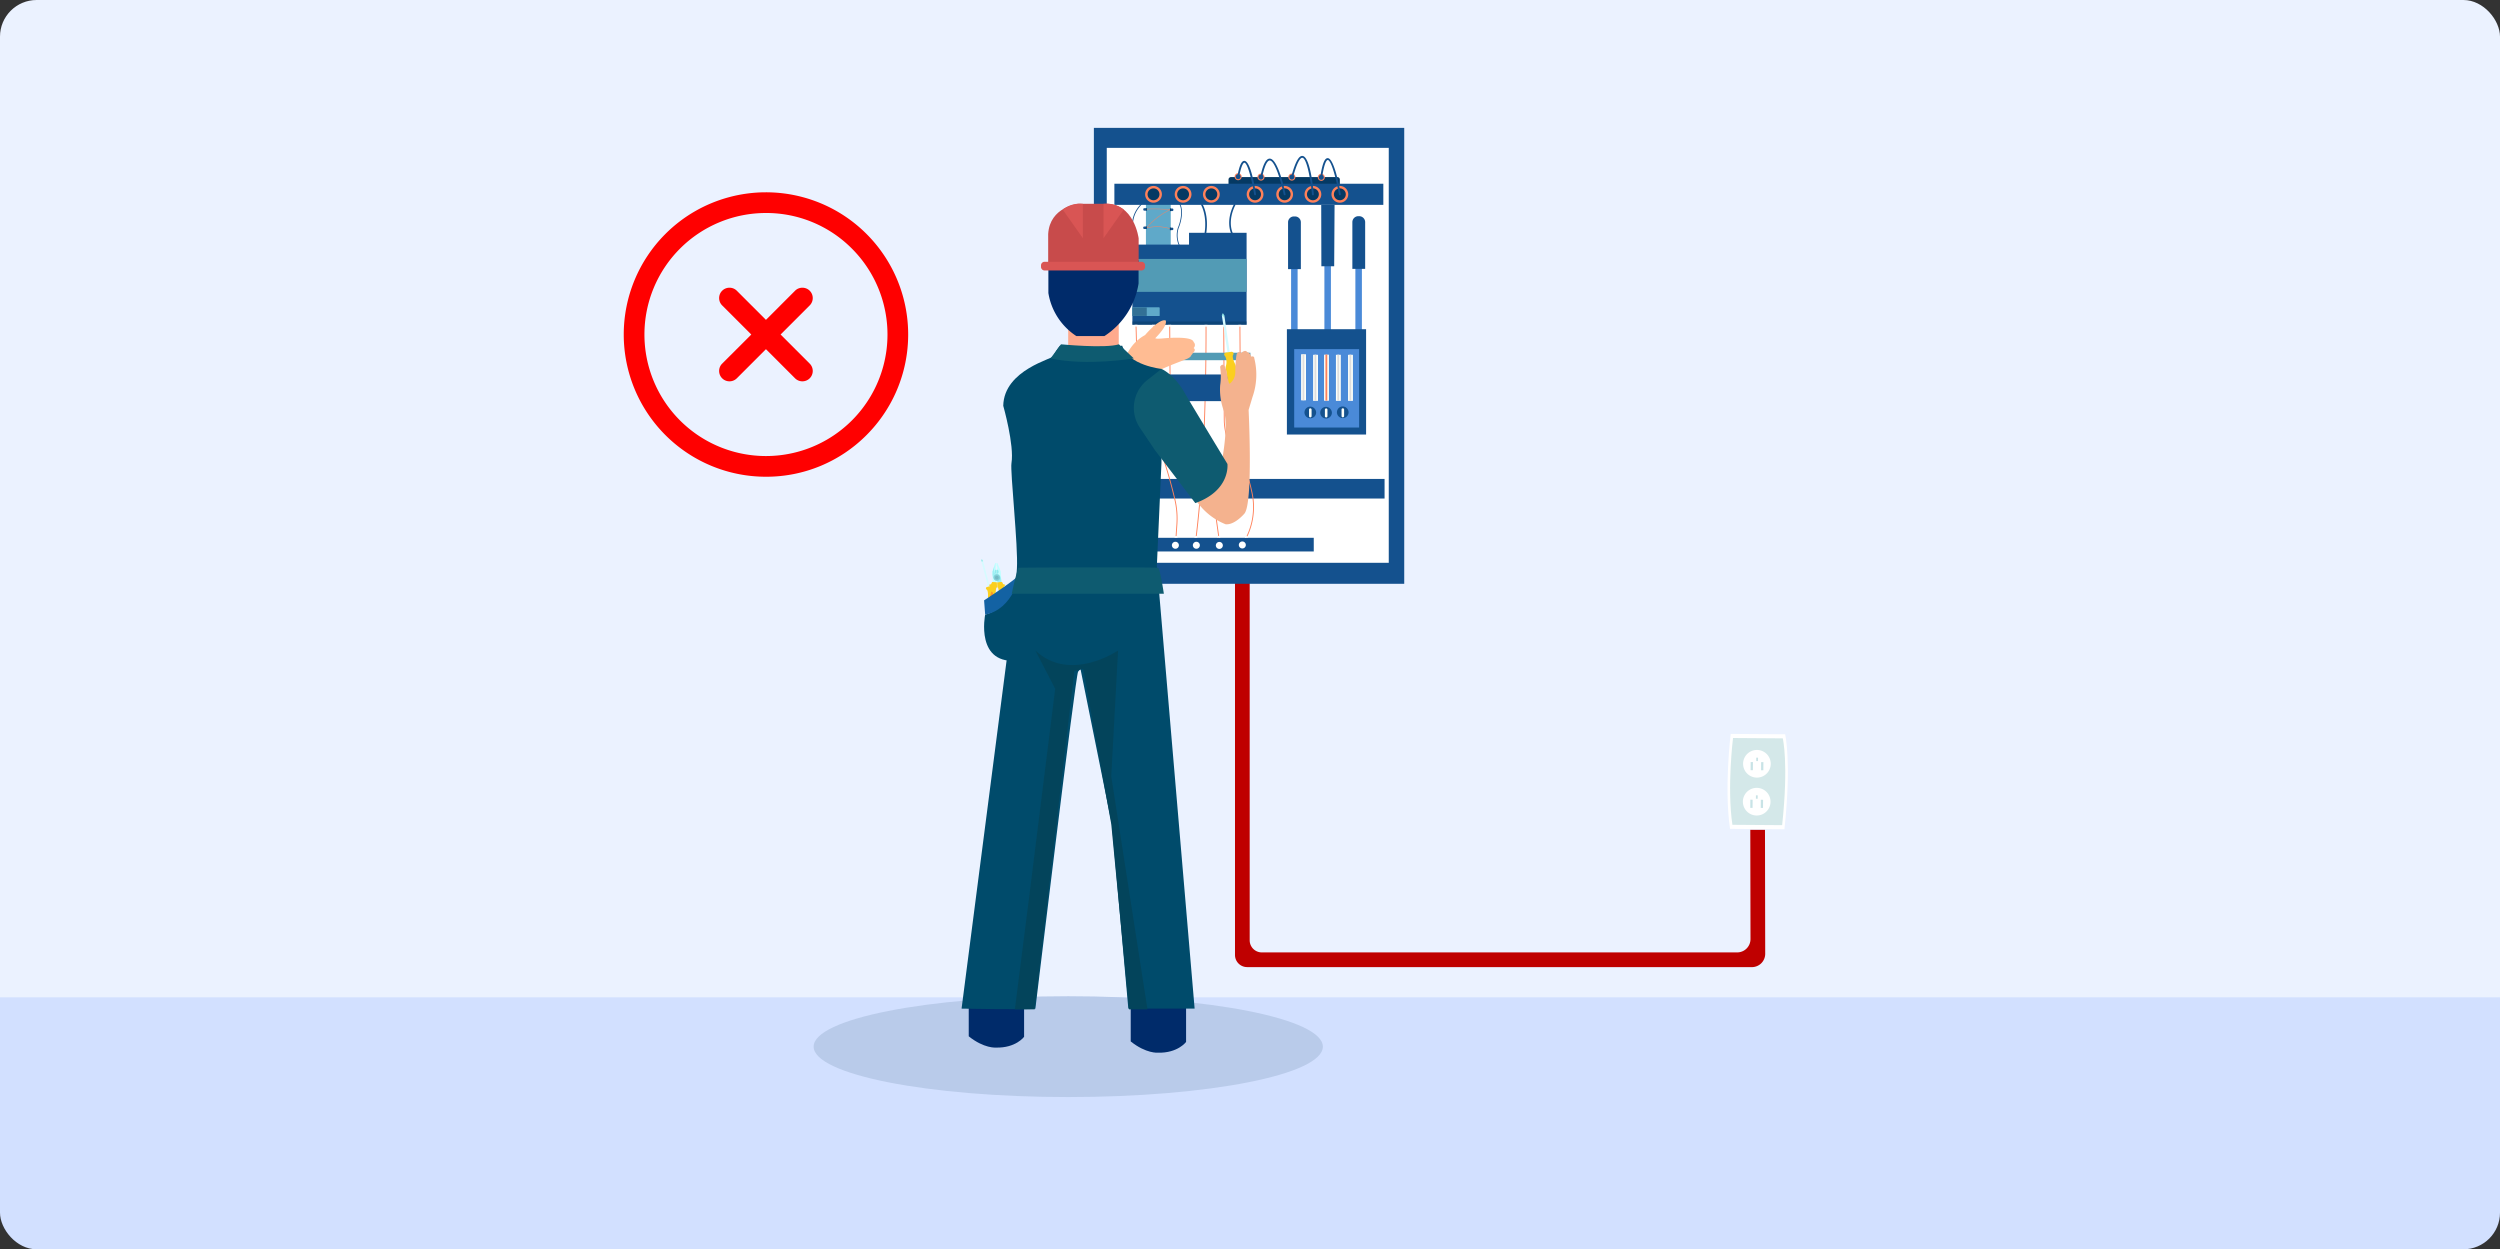 <svg xmlns="http://www.w3.org/2000/svg" xmlns:xlink="http://www.w3.org/1999/xlink" width="477.569" height="238.65" viewBox="0 0 477.569 238.65"><rect x="0" y="0" width="477.569" height="238.65" fill="#333333" stroke="none"/><defs><clipPath id="a"><rect width="477.569" height="238.65" rx="7" fill="none"/></clipPath><clipPath id="b"><rect width="477.569" height="238.65" fill="none"/></clipPath><clipPath id="c"><rect width="2.744" height="1.602" fill="none"/></clipPath><clipPath id="d"><rect width="21.818" height="0.623" fill="none"/></clipPath><clipPath id="e"><rect width="1.236" height="1.261" fill="none"/></clipPath></defs><g transform="translate(-1136.215 -1648.668)"><g transform="translate(1136.215 1648.668)"><g clip-path="url(#a)"><path d="M0,0H477.569a0,0,0,0,1,0,0V42.425a7,7,0,0,1-7,7H7a7,7,0,0,1-7-7V0A0,0,0,0,1,0,0Z" transform="translate(0 189.226)" fill="#d2e0ff"/><rect width="477.569" height="190.525" transform="translate(0 -0.001)" fill="#ebf2ff"/><g clip-path="url(#b)"><path d="M301.233,259.357c0,5.319-21.776,9.631-48.638,9.631s-48.638-4.312-48.638-9.631,21.776-9.631,48.638-9.631,48.638,4.312,48.638,9.631" transform="translate(-48.53 -59.42)" fill="#b9cbea"/><path d="M443.917,202.185l-10.391-.075c-1.156-7.845.13-18.141.13-18.141l10.391.075s1.263,5.118-.13,18.141" transform="translate(-103.04 -43.774)" fill="#fff"/><path d="M443.633,201.647l-9.5-.068c-1.057-7.172.119-16.582.119-16.582l9.5.068s1.154,4.678-.119,16.582" transform="translate(-103.194 -44.019)" fill="#d4e8e9"/><path d="M442.229,190.654a2.641,2.641,0,1,1-2.622-2.66,2.641,2.641,0,0,1,2.622,2.66" transform="translate(-103.968 -44.732)" fill="#fff"/><path d="M442.176,200.156a2.641,2.641,0,1,1-2.622-2.66,2.641,2.641,0,0,1,2.622,2.66" transform="translate(-103.956 -46.993)" fill="#fff"/><rect width="1.558" height="0.433" transform="matrix(0.007, -1, 1, 0.007, 336.414, 147.141)" fill="#c8e3e6"/><rect width="1.558" height="0.433" transform="matrix(0.007, -1, 1, 0.007, 334.417, 147.127)" fill="#c8e3e6"/><rect width="0.649" height="0.341" transform="translate(335.488 145.387) rotate(-89.616)" fill="#c8e3e6"/><rect width="1.558" height="0.433" transform="matrix(0.007, -1, 1, 0.007, 336.352, 154.335)" fill="#c8e3e6"/><rect width="1.558" height="0.433" transform="matrix(0.007, -1, 1, 0.007, 334.355, 154.321)" fill="#c8e3e6"/><rect width="0.649" height="0.341" transform="translate(335.426 152.581) rotate(-89.616)" fill="#c8e3e6"/><path d="M408.319,217.455H311.9a2.32,2.32,0,0,1-2.32-2.319V137.48h2.806v74.85a2.319,2.319,0,0,0,2.319,2.319h90.805a2.545,2.545,0,0,0,2.545-2.55l-.038-20.861,2.806,0,.043,23.672a2.545,2.545,0,0,1-2.545,2.55" transform="translate(-73.662 -32.712)" fill="#bf0000"/><rect width="59.286" height="87.092" transform="translate(208.961 24.425)" fill="#14518e"/><rect width="53.869" height="79.261" transform="translate(211.423 28.251)" fill="#fff"/><rect width="4.743" height="9.101" transform="translate(218.902 38.254)" fill="#5fa9c9"/><path d="M285.136,59.353a.08.08,0,0,1-.064-.034c-.037-.054-3.658-5.445,1.3-9.208a.078.078,0,0,1,.1.124c-4.84,3.672-1.3,8.942-1.267,8.995a.078.078,0,0,1-.02.109.084.084,0,0,1-.045.014" transform="translate(-67.519 -11.92)" fill="#14518e"/><path d="M296.044,60.02a.078.078,0,0,1-.059-.027,4.844,4.844,0,0,1-.943-4.543,8.3,8.3,0,0,0,.636-2.716c.039-1.414-.384-2.25-1.257-2.485a.078.078,0,0,1,.041-.151c.938.253,1.413,1.166,1.372,2.641a8.439,8.439,0,0,1-.646,2.768,4.684,4.684,0,0,0,.914,4.384.077.077,0,0,1-.007.11.076.076,0,0,1-.052.02" transform="translate(-70.042 -11.92)" fill="#14518e"/><path d="M301.25,59.415a.167.167,0,0,1-.053-.009.156.156,0,0,1-.094-.2c1.731-4.8.03-7.788.012-7.818a.156.156,0,1,1,.27-.159c.074.125,1.8,3.131.012,8.082a.156.156,0,0,1-.147.1" transform="translate(-71.643 -12.171)" fill="#14518e"/><path d="M309.159,57.858a.156.156,0,0,1-.13-.069c-2.026-2.983-.026-6.522-.005-6.558a.156.156,0,0,1,.271.156c-.02.034-1.921,3.407-.006,6.227a.157.157,0,0,1-.042.217.154.154,0,0,1-.088.027" transform="translate(-73.316 -12.172)" fill="#14518e"/><rect width="1.246" height="12.827" transform="translate(246.634 50.802)" fill="#4a8ad8"/><path d="M325.33,64.32h-2.447V55.376A1.121,1.121,0,0,1,324,54.255h.207a1.121,1.121,0,0,1,1.12,1.121Z" transform="translate(-76.828 -12.91)" fill="#14518e"/><rect width="1.246" height="12.827" transform="translate(252.996 50.256)" fill="#4a8ad8"/><path d="M333.67,63.085h-2.447l-.03-11.727h2.551Z" transform="translate(-78.805 -12.22)" fill="#14518e"/><rect width="1.246" height="12.827" transform="translate(258.914 50.755)" fill="#4a8ad8"/><path d="M341.445,64.258H339V55.339a1.146,1.146,0,0,1,1.145-1.146h.156a1.146,1.146,0,0,1,1.145,1.146Z" transform="translate(-80.662 -12.895)" fill="#14518e"/><rect width="15.128" height="20.131" transform="translate(245.833 62.88)" fill="#14518e"/><rect width="12.399" height="14.981" transform="translate(247.227 66.688)" fill="#4a8ad8"/><rect width="0.934" height="8.801" transform="translate(248.547 67.678)" fill="#fdfffa"/><rect width="0.356" height="8.801" transform="translate(248.814 67.655)" fill="#dedede"/><rect width="0.934" height="8.801" transform="translate(250.839 67.772)" fill="#fdfffa"/><rect width="0.356" height="8.801" transform="translate(251.105 67.748)" fill="#dedede"/><rect width="0.934" height="8.801" transform="translate(252.93 67.748)" fill="#fdfffa"/><rect width="0.356" height="8.801" transform="translate(253.197 67.726)" fill="#ff815a"/><rect width="0.934" height="8.801" transform="translate(255.199 67.772)" fill="#fdfffa"/><rect width="0.356" height="8.801" transform="translate(255.466 67.748)" fill="#dedede"/><rect width="0.934" height="8.801" transform="translate(257.513 67.772)" fill="#fdfffa"/><rect width="0.356" height="8.801" transform="translate(257.78 67.748)" fill="#dedede"/><path d="M329.224,103.1a1.114,1.114,0,1,1-1.113-1.171,1.143,1.143,0,0,1,1.113,1.171" transform="translate(-77.807 -24.253)" fill="#14518e"/><path d="M328.383,104.083h0a.245.245,0,0,1-.245-.245v-1.258a.245.245,0,0,1,.489,0v1.258a.245.245,0,0,1-.245.245" transform="translate(-78.078 -24.35)" fill="#fdfffa"/><path d="M333.175,103.158a1.114,1.114,0,1,1-1.113-1.171,1.143,1.143,0,0,1,1.113,1.171" transform="translate(-78.747 -24.267)" fill="#14518e"/><path d="M332.362,104.1h0a.245.245,0,0,1-.245-.245V102.6a.245.245,0,0,1,.489,0v1.258a.245.245,0,0,1-.245.245" transform="translate(-79.025 -24.355)" fill="#fdfffa"/><path d="M337.359,103.056a1.114,1.114,0,1,1-1.113-1.171,1.143,1.143,0,0,1,1.113,1.171" transform="translate(-79.743 -24.243)" fill="#14518e"/><path d="M336.536,104.071h0a.245.245,0,0,1-.245-.245v-1.258a.245.245,0,0,1,.489,0v1.258a.245.245,0,0,1-.245.245" transform="translate(-80.018 -24.347)" fill="#fdfffa"/><path d="M328.748,44.391H308.432a.476.476,0,0,0-.476.476v1.511h21.268V44.867a.476.476,0,0,0-.476-.476" transform="translate(-73.276 -10.563)" fill="#053963"/><rect width="51.377" height="4.034" transform="translate(212.877 35.103)" fill="#14518e"/><path d="M290.256,48.211a1.6,1.6,0,1,1-1.6-1.6,1.6,1.6,0,0,1,1.6,1.6" transform="translate(-68.302 -11.09)" fill="#ff815a"/><path d="M289.933,48.357a1.133,1.133,0,1,1-1.132-1.132,1.132,1.132,0,0,1,1.132,1.132" transform="translate(-68.448 -11.237)" fill="#053963"/><path d="M297.671,48.211a1.6,1.6,0,1,1-1.6-1.6,1.6,1.6,0,0,1,1.6,1.6" transform="translate(-70.066 -11.09)" fill="#ff815a"/><path d="M297.349,48.357a1.133,1.133,0,1,1-1.132-1.132,1.132,1.132,0,0,1,1.132,1.132" transform="translate(-70.213 -11.237)" fill="#053963"/><path d="M304.756,48.211a1.6,1.6,0,1,1-1.6-1.6,1.6,1.6,0,0,1,1.6,1.6" transform="translate(-71.752 -11.09)" fill="#ff815a"/><path d="M304.433,48.357a1.133,1.133,0,1,1-1.132-1.132,1.132,1.132,0,0,1,1.132,1.132" transform="translate(-71.898 -11.237)" fill="#053963"/><path d="M310.833,44.082a.675.675,0,1,1-.675-.675.675.675,0,0,1,.675.675" transform="translate(-73.639 -10.328)" fill="#ff815a"/><path d="M310.7,44.144a.477.477,0,1,1-.477-.477.477.477,0,0,1,.477.477" transform="translate(-73.701 -10.39)" fill="#14518e"/><path d="M316.562,44.18a.675.675,0,1,1-.675-.675.675.675,0,0,1,.675.675" transform="translate(-75.002 -10.352)" fill="#ff815a"/><path d="M316.426,44.242a.477.477,0,1,1-.477-.477.477.477,0,0,1,.477.477" transform="translate(-75.064 -10.414)" fill="#14518e"/><path d="M324.3,44.18a.675.675,0,1,1-.675-.675.675.675,0,0,1,.675.675" transform="translate(-76.844 -10.352)" fill="#ff815a"/><path d="M324.165,44.242a.477.477,0,1,1-.477-.477.477.477,0,0,1,.477.477" transform="translate(-76.906 -10.414)" fill="#14518e"/><path d="M331.678,44.238a.675.675,0,1,1-.675-.675.675.675,0,0,1,.675.675" transform="translate(-78.599 -10.365)" fill="#ff815a"/><path d="M331.541,44.3a.477.477,0,1,1-.477-.477.477.477,0,0,1,.477.477" transform="translate(-78.661 -10.427)" fill="#14518e"/><path d="M315.713,48.211a1.6,1.6,0,1,1-1.6-1.6,1.6,1.6,0,0,1,1.6,1.6" transform="translate(-74.359 -11.09)" fill="#ff815a"/><path d="M315.391,48.357a1.133,1.133,0,1,1-1.132-1.132,1.132,1.132,0,0,1,1.132,1.132" transform="translate(-74.506 -11.237)" fill="#053963"/><path d="M323.128,48.211a1.6,1.6,0,1,1-1.6-1.6,1.6,1.6,0,0,1,1.6,1.6" transform="translate(-76.124 -11.09)" fill="#ff815a"/><path d="M322.806,48.357a1.133,1.133,0,1,1-1.132-1.132,1.132,1.132,0,0,1,1.132,1.132" transform="translate(-76.27 -11.237)" fill="#053963"/><path d="M330.213,48.211a1.6,1.6,0,1,1-1.6-1.6,1.6,1.6,0,0,1,1.6,1.6" transform="translate(-77.809 -11.09)" fill="#ff815a"/><path d="M329.89,48.357a1.133,1.133,0,1,1-1.132-1.132,1.132,1.132,0,0,1,1.132,1.132" transform="translate(-77.956 -11.237)" fill="#053963"/><path d="M336.966,48.211a1.6,1.6,0,1,1-1.6-1.6,1.6,1.6,0,0,1,1.6,1.6" transform="translate(-79.416 -11.09)" fill="#ff815a"/><path d="M336.644,48.357a1.133,1.133,0,1,1-1.132-1.132,1.132,1.132,0,0,1,1.132,1.132" transform="translate(-79.563 -11.237)" fill="#053963"/><path d="M313.546,46.894a.178.178,0,0,1-.176-.151c-.446-2.909-1.287-6.053-1.869-6.061h0c-.088,0-.531.139-1.012,2.774a.178.178,0,0,1-.351-.064c.495-2.707.986-3.066,1.36-3.066h.009c1.154.016,1.988,4.875,2.216,6.363a.178.178,0,0,1-.149.2l-.027,0" transform="translate(-73.794 -9.595)" fill="#14518e"/><path d="M320.56,46.758a.178.178,0,0,1-.174-.143c-.517-2.515-1.7-6.5-2.678-6.5h0c-.3,0-.889.443-1.49,3.4a.178.178,0,0,1-.349-.071c.511-2.512,1.1-3.682,1.839-3.684h0c1.587,0,2.884,6.095,3.027,6.789a.178.178,0,0,1-.139.21.143.143,0,0,1-.036,0" transform="translate(-75.157 -9.459)" fill="#14518e"/><path d="M327.8,46.6a.178.178,0,0,1-.178-.162c-.255-2.864-1-6.929-1.843-7h-.019c-.249,0-.89.413-1.807,3.923a.175.175,0,0,1-.217.127.179.179,0,0,1-.127-.217c1-3.835,1.754-4.217,2.2-4.187,1.453.121,2.062,6.121,2.17,7.322a.178.178,0,0,1-.162.194H327.8" transform="translate(-76.999 -9.299)" fill="#14518e"/><path d="M334.7,46.731a.179.179,0,0,1-.176-.148c-.552-3.24-1.5-6.587-2.138-6.587h0c-.132,0-.6.235-1.055,3.2a.178.178,0,0,1-.352-.054c.476-3.093,1-3.494,1.4-3.5h0c1.254,0,2.295,5.733,2.49,6.883a.179.179,0,0,1-.146.206l-.03,0" transform="translate(-78.754 -9.432)" fill="#14518e"/><rect width="50.902" height="3.738" transform="translate(213.589 91.493)" fill="#14518e"/><path d="M282.976,122.961h-.012a.09.09,0,0,1-.076-.1c2.345-17.117,1.315-42.622,1.3-42.877a.089.089,0,0,1,.085-.093h0a.09.09,0,0,1,.089.085c.011.256,1.041,25.776-1.305,42.909a.089.089,0,0,1-.088.077" transform="translate(-67.311 -19.009)" fill="#ff815a"/><path d="M293.308,123.377H293.3a.09.09,0,0,1-.083-.1l.29-4.219a15.829,15.829,0,0,0-.389-4.7c-.69-2.934-1.5-5.789-2.417-8.485a30.107,30.107,0,0,1-1.577-9.529l-.089-16.677a.09.09,0,0,1,.088-.09h0a.09.09,0,0,1,.088.089l.09,16.677a29.956,29.956,0,0,0,1.566,9.473c.917,2.7,1.731,5.561,2.423,8.5a16.031,16.031,0,0,1,.393,4.757l-.29,4.22a.09.09,0,0,1-.089.083" transform="translate(-68.774 -18.935)" fill="#ff815a"/><path d="M288.6,123.177a.089.089,0,0,1-.088-.077l-.546-3.972a23.185,23.185,0,0,1,.994-10.5c.658-1.957,1.257-3.935,1.778-5.878a34.828,34.828,0,0,0,1.172-9.242l-.092-13.837a.089.089,0,0,1,.088-.09h0a.089.089,0,0,1,.089.088l.091,13.837a35.048,35.048,0,0,1-1.177,9.289c-.523,1.948-1.122,3.928-1.783,5.889a23.011,23.011,0,0,0-.985,10.42l.546,3.972a.09.09,0,0,1-.076.1H288.6" transform="translate(-68.468 -18.935)" fill="#ff815a"/><path d="M299.558,123.029h-.012a.09.09,0,0,1-.076-.1c2.345-17.119,2.078-43.153,2.075-43.414a.089.089,0,0,1,.088-.09h0a.089.089,0,0,1,.089.088c0,.261.27,26.308-2.077,43.44a.089.089,0,0,1-.088.077" transform="translate(-71.256 -18.898)" fill="#ff815a"/><path d="M310.191,123.073a.087.087,0,0,1-.05-.015.089.089,0,0,1-.024-.123,12.916,12.916,0,0,0,1.91-10.03c-.059-.27-.108-.486-.14-.628a17.161,17.161,0,0,0-3.006-6.666,10.7,10.7,0,0,1-1.328-2.3,12.884,12.884,0,0,1-.816-4.444L306.631,79.2a.089.089,0,0,1,.088-.089h0a.089.089,0,0,1,.089.088l.105,19.667a12.705,12.705,0,0,0,.805,4.383,10.558,10.558,0,0,0,1.308,2.257,17.313,17.313,0,0,1,3.03,6.718c.034.152.083.369.143.639a13.1,13.1,0,0,1-1.936,10.169.09.09,0,0,1-.074.039" transform="translate(-72.961 -18.824)" fill="#ff815a"/><path d="M305.571,123.311a.089.089,0,0,1-.088-.076l-.631-4.5a17.565,17.565,0,0,1,.115-5.781,22.562,22.562,0,0,1,.886-3.237,94.253,94.253,0,0,0,3.167-10.9,14.284,14.284,0,0,0,.338-3.173L309.249,79.2a.089.089,0,0,1,.088-.09h0a.089.089,0,0,1,.089.088l.108,16.444a14.456,14.456,0,0,1-.342,3.213,94.425,94.425,0,0,1-3.173,10.918,22.408,22.408,0,0,0-.879,3.212,17.375,17.375,0,0,0-.114,5.722l.632,4.5a.089.089,0,0,1-.076.1h-.012" transform="translate(-72.493 -18.824)" fill="#ff815a"/><path d="M283.86,60.619h10.817V58.365h11V75.926H283.86Z" transform="translate(-67.542 -13.888)" fill="#14518e"/><rect width="21.818" height="6.288" transform="translate(216.318 49.461)" fill="#529bb5"/><rect width="5.167" height="1.602" transform="translate(216.318 58.745)" fill="#5fa9c9"/><rect width="5.167" height="1.602" transform="translate(216.318 58.745)" fill="#5fa9c9"/><g transform="translate(216.318 58.745)" opacity="0.51"><g clip-path="url(#c)"><rect width="2.744" height="1.602" fill="#053963"/></g></g><g transform="translate(216.318 61.415)" opacity="0.51"><g clip-path="url(#d)"><rect width="21.818" height="0.623" fill="#053963"/></g></g><path d="M291.968,56.193a.033.033,0,0,1-.014,0,8.676,8.676,0,0,0-4.6-.155l-.113.029.072-.091a13.9,13.9,0,0,1,4.469-3.47c-3.959-.223-4.4-.037-4.421-.029a.039.039,0,0,1-.052-.018.037.037,0,0,1,.015-.051c.015-.009.427-.213,4.615.028l.161.009-.147.066a13.993,13.993,0,0,0-4.508,3.425,8.585,8.585,0,0,1,4.54.184.04.04,0,0,1,.022.051.04.04,0,0,1-.037.024" transform="translate(-68.346 -12.448)" fill="#ff815a"/><path d="M287.239,52.661h-.453a.193.193,0,0,1-.193-.193V52.38a.193.193,0,0,1,.193-.194h.453Z" transform="translate(-68.193 -12.417)" fill="#14518e"/><rect width="0.155" height="0.494" transform="translate(218.899 39.753)" fill="#053963"/><path d="M287.225,57.258h-.453a.193.193,0,0,1-.193-.193v-.088a.193.193,0,0,1,.193-.194h.453Z" transform="translate(-68.189 -13.511)" fill="#14518e"/><rect width="0.155" height="0.494" transform="translate(218.888 43.255)" fill="#053963"/><path d="M293.288,52.756h.453a.193.193,0,0,0,.193-.193v-.088a.193.193,0,0,0-.193-.194h-.453Z" transform="translate(-69.786 -12.44)" fill="#14518e"/><rect width="0.155" height="0.494" transform="translate(223.495 39.824)" fill="#053963"/><path d="M293.273,57.539h.453a.193.193,0,0,0,.193-.193v-.088a.193.193,0,0,0-.193-.194h-.453Z" transform="translate(-69.782 -13.578)" fill="#14518e"/><rect width="0.155" height="0.494" transform="translate(223.484 43.47)" fill="#053963"/><rect width="23.019" height="1.424" transform="translate(215.843 67.378)" fill="#529bb5"/><rect width="23.138" height="5.102" transform="translate(215.724 71.53)" fill="#14518e"/><rect width="39.512" height="2.61" transform="translate(211.453 102.737)" fill="#14518e"/><path d="M283.5,136.319a.668.668,0,1,1-.668-.668.667.667,0,0,1,.668.668" transform="translate(-67.14 -32.277)" fill="#fff"/><path d="M289.224,136.358a.668.668,0,1,1-.668-.668.667.667,0,0,1,.668.668" transform="translate(-68.501 -32.286)" fill="#fff"/><path d="M295.1,136.475a.668.668,0,1,1-.668-.668.667.667,0,0,1,.668.668" transform="translate(-69.899 -32.314)" fill="#fff"/><path d="M300.356,136.475a.668.668,0,1,1-.668-.668.667.667,0,0,1,.668.668" transform="translate(-71.15 -32.314)" fill="#fff"/><path d="M306.117,136.514a.668.668,0,1,1-.668-.668.667.667,0,0,1,.668.668" transform="translate(-72.521 -32.324)" fill="#fff"/><path d="M311.878,136.4a.668.668,0,1,1-.668-.668.667.667,0,0,1,.668.668" transform="translate(-73.891 -32.296)" fill="#fff"/><rect width="3.381" height="1.513" transform="translate(242.066 92.681)" fill="#14518e"/><rect width="3.381" height="1.513" transform="translate(251.618 92.681)" fill="#14518e"/><rect width="1.513" height="3.381" transform="translate(247.924 91.687)" fill="#14518e"/><rect width="1.513" height="3.382" transform="translate(257.298 91.746)" fill="#14518e"/><rect width="0.524" height="0.356" transform="translate(216.75 62.035)" fill="#fdfdfd"/><rect width="0.524" height="0.356" transform="translate(220.099 62.035)" fill="#fdfdfd"/><rect width="0.524" height="0.356" transform="translate(223.191 62.047)" fill="#fdfdfd"/><rect width="0.524" height="0.356" transform="translate(230.118 62.047)" fill="#fdfdfd"/><rect width="0.524" height="0.356" transform="translate(236.584 62.047)" fill="#fdfdfd"/><rect width="0.524" height="0.356" transform="translate(237.819 102.388)" fill="#fdfdfd"/><rect width="0.524" height="0.356" transform="translate(232.568 102.372)" fill="#fdfdfd"/><rect width="0.524" height="0.356" transform="translate(224.396 102.388)" fill="#fdfdfd"/><rect width="0.524" height="0.356" transform="translate(228.193 102.388)" fill="#fdfdfd"/><rect width="0.524" height="0.356" transform="translate(219.68 102.372)" fill="#fdfdfd"/><rect width="0.524" height="0.356" transform="translate(215.505 102.391)" fill="#fdfdfd"/><rect width="0.524" height="0.356" transform="translate(233.529 62.047)" fill="#fdfdfd"/><path d="M307.839,86.412l-1.084-7.342h-.471l1.126,7.389Z" transform="translate(-72.878 -18.814)" fill="#d6fbff"/><path d="M306.517,78.555l.239.392-.2.314-.267-.312.133-.38Z" transform="translate(-72.878 -18.692)" fill="#96eaea"/><path d="M308.648,88.618a.96.96,0,0,1-.124.28s-.159.46.514,1.8a1.139,1.139,0,0,1,.082.279l.588,3.593a.889.889,0,0,1-.566.978,1.387,1.387,0,0,1-.621.084.878.878,0,0,1-.783-.737l-.577-3.609a.813.813,0,0,1,.022-.358,2.466,2.466,0,0,0-.115-1.861s-.5-.5.068-.714a.351.351,0,0,1,.08-.02l1.021-.152a.362.362,0,0,1,.411.432" transform="translate(-73.017 -20.982)" fill="#fbcf1f"/><path d="M247.351,145.743l-1.382-5.145.311-.133,1.367,5.187Z" transform="translate(-58.527 -33.423)" fill="#d6fbff"/><path d="M246.014,140.205l-.045.327.224.149.087-.283-.2-.212Z" transform="translate(-58.527 -33.356)" fill="#96eaea"/><path d="M247.2,147.487a.665.665,0,0,0,.162.149s.236.257.176,1.336a.83.83,0,0,0,.026.207l.638,2.535a.64.64,0,0,0,.652.483,1.014,1.014,0,0,0,.434-.123.63.63,0,0,0,.3-.709l-.65-2.541a.582.582,0,0,0-.117-.229,1.771,1.771,0,0,1-.455-1.259s.185-.47-.248-.45a.306.306,0,0,0-.058.009l-.716.192a.259.259,0,0,0-.147.4" transform="translate(-58.808 -34.95)" fill="#fbcf1f"/><path d="M248.8,142.759l.532-1.625.161.008-.011.562-.062.05.027.045.023.075-.085,0,0,.043.041.03,0,.05-.058.063.072.023,0,.06-.064.03,0,.046h.091l-.037.086.016.03.04.065h-.006c-.159,0-.279.181-.271.4s.141.4.3.4a.2.2,0,0,0,.085-.019l0,.063-.006,1.576-.751-.046Z" transform="translate(-59.199 -33.582)" fill="#c2feff"/><path d="M249.328,143.2c-.008-.221.111-.4.268-.4h.008l.09.1.016.685a.214.214,0,0,1-.085.019c-.156,0-.29-.178-.3-.4" transform="translate(-59.326 -33.978)" fill="#90ecee"/><path d="M250.62,142.749l-.653-1.619-.161.009.043.556.075.056-.024.045-.018.075.085,0,0,.043-.04.03.007.05.062.063-.069.024.008.06.066.03,0,.045h-.09l.043.085-.014.03-.034.065h.008c.156,0,.29.178.3.4s-.111.4-.267.4a.21.21,0,0,1-.086-.018v.064l.1,1.576.77-.056Z" transform="translate(-59.44 -33.581)" fill="#c2feff"/><path d="M250.231,143.194c-.008-.221-.142-.4-.3-.4h-.008l-.065.1,0,.7a.3.3,0,0,0,.1,0c.157,0,.277-.181.268-.4" transform="translate(-59.452 -33.977)" fill="#90ecee"/><path d="M250.811,145.87l-.795.064a.059.059,0,0,0-.053.061l.03.822a.2.2,0,0,0,.083.154l.066.047a11.343,11.343,0,0,1,.4,3.448c-.122.424-.3,1.746-.3,1.746s.645.4.9-.458l.409-1.459a4.87,4.87,0,0,0-.336-2.346s-.287-.9.186-1.334a.133.133,0,0,0,.036-.133l-.015-.055a.138.138,0,0,0-.124-.1l-.182-.008-.182-.373c-.037-.066-.043-.082-.117-.075" transform="translate(-59.477 -34.708)" fill="#fbcf1f"/><path d="M251.176,149.869c-.005-.019-.009-.039-.016-.059-.556-1.609.082-1.526.082-1.526a1.886,1.886,0,0,0,.055.238,4.876,4.876,0,0,1,.344,2.27c0,.052-.418,1.536-.418,1.536-.118.406-.324.531-.509.55a.777.777,0,0,1-.388-.092l.13-.559a8.491,8.491,0,0,0,.72-2.357" transform="translate(-59.563 -35.283)" fill="#f8952b"/><path d="M248.624,145.881l.746.056a.071.071,0,0,1,.065.067l.031.815a.188.188,0,0,1-.072.155l-.062.048a11.158,11.158,0,0,0-.142,3.451c.154.423.434,1.742.434,1.742s-.615.411-.93-.448l-.519-1.454a4.794,4.794,0,0,1,.16-2.349s.219-.9-.286-1.332A.137.137,0,0,1,248,146.5l.014-.069a.108.108,0,0,1,.1-.087l.2-.011.181-.363c.03-.059.062-.094.13-.089" transform="translate(-59.01 -34.711)" fill="#fbcf1f"/><path d="M248.587,149.884c0-.019.006-.039.011-.059.437-1.614-.2-1.524-.2-1.524a1.839,1.839,0,0,1-.036.239,4.789,4.789,0,0,0-.174,2.272c.008.053.532,1.53.532,1.53.149.4.365.527.55.544a.736.736,0,0,0,.381-.1l-.171-.558a5.7,5.7,0,0,1-.9-2.348" transform="translate(-59.04 -35.287)" fill="#f8952b"/><path d="M249.323,141.134s-.656,2,.247,2.05c0,0,.873-.132.921,1.558l-.77.066-.016-.261s-1.078.142-.911-1.794Z" transform="translate(-59.194 -33.582)" fill="#9df0f4"/><g transform="translate(189.804 109.708)" opacity="0.61"><g clip-path="url(#e)"><path d="M249.069,144.608a.643.643,0,0,0,.641.616.606.606,0,0,0,.594-.634.642.642,0,0,0-.629-.627.625.625,0,0,0-.607.645" transform="translate(-249.068 -143.963)" fill="#73bbc5"/></g></g><path d="M249.423,144.688a.362.362,0,0,0,.36.347.342.342,0,0,0,.335-.357.362.362,0,0,0-.354-.353.352.352,0,0,0-.341.363" transform="translate(-59.348 -34.341)" fill="#73bbc5"/><path d="M253.526,143.893s-2.1,6.567-6.637,7.755c0,0-2.026,9.92,6.637,8.732Z" transform="translate(-58.696 -34.238)" fill="#004b6b"/><path d="M253.526,143.893s-1.187,6.73-6.637,7.755l-.206-2.725s6.353-4.121,6.843-5.03" transform="translate(-58.696 -34.238)" fill="#1362a3"/><path d="M305.016,99.232a11.675,11.675,0,0,1-.636-4.7,12.079,12.079,0,0,0-.009-3.525s.645-1.321,1.233.833c0,0,.343,2.4.588,2.4a2.809,2.809,0,0,0,1.077-2.2,22.921,22.921,0,0,1,.245-3.427s.342-.783.881-.245c0,0,.783-.77,1.126-.189a1.012,1.012,0,0,1,.735.874s.636-.2.636.294a12.833,12.833,0,0,1-.343,7.442l-.735,2.448s.882,17.724-.783,19.78c0,0-1.86,2.253-3.623,2.057a12.207,12.207,0,0,1-5.777-4.8l.685-5.679,4.407-1.665s1.37-7.051.293-9.694" transform="translate(-71.295 -20.929)" fill="#f4b28e"/><path d="M281.727,88.592a8.049,8.049,0,0,1,4.047-5.484s2.612-3.134,3.917-2.807c0,0,.653.718-1.893,3.329,0,0-.457.261,1.24.13,0,0,5.745-.611,6.007.674a.787.787,0,0,1,0,1.154s.588.327-.131.914c0,0,.392-.457-.392.588,0,0,0,.2-.652.522s-6.855,2.48-6.92,3.329l-5.222,1.632Z" transform="translate(-67.035 -19.101)" fill="#ffbc93"/><path d="M294.016,250.9v6.952s-1.567,2.154-5.385,2.057c0,0-2.253.2-5.19-2.154v-6.365l2.449-4.21Z" transform="translate(-67.442 -58.815)" fill="#002b6a"/><path d="M253.411,249.619v6.952s-1.567,2.154-5.385,2.057c0,0-2.253.2-5.19-2.154v-6.365l2.449-4.21Z" transform="translate(-57.781 -58.51)" fill="#002b6a"/><path d="M277.425,83.941V76.89s-4.178-7.833-4.961-7.051-4.7,8.617-4.7,8.617V89.163Z" transform="translate(-63.712 -16.605)" fill="#ffaa8d"/><path d="M272.894,213.294h12.665l-7.214-84.6.881-19.682V91.087s-6.332-.652-7.507-4.439c0,0-6.659,1.175-11.881,0,0,0-1.175,1.436-1.175,1.958s-9.531,2.612-9.661,9.531c0,0,2.143,7.512,1.567,10.968-.261,1.567,1.305,15.929,1.044,20.106s-.392,5.353-.392,5.353l-10.183,78.729s13.448.261,14.1,0c0,0,7.7-63.845,8.16-64.367l.457-.522,6.006,29.768Z" transform="translate(-57.353 -20.617)" fill="#004b6b"/><path d="M282.679,147.267s-.718-4.831-1.11-4.961-26.5-.066-26.7,0a50.037,50.037,0,0,0-1.241,4.961Z" transform="translate(-60.349 -33.843)" fill="#0e5b70"/><path d="M276.4,86.305,279.243,89s-8.911,1.517-15.912,0l2.007-2.693s8.47.832,11.065,0" transform="translate(-62.658 -20.536)" fill="#0e5b70"/><path d="M302.1,110.62s.653,5.055-6.136,7.489l-7.7-10.1-2.889-4.3a6.788,6.788,0,0,1,1.44-9.119l2.689-2.115s2.459,1.02,4.5,4.7c.652,1.175,8.095,13.448,8.095,13.448" transform="translate(-67.628 -22.003)" fill="#0e5b70"/><path d="M274.115,163.06s-9.139,6.267-15.8,0l3.787,7.311-4.962,39.691L254.4,231.606h3.787l7.573-64.629,1.7-.392,5.354,29.638,3.394,35.382h3.525l-6.919-44.522Z" transform="translate(-60.533 -38.799)" fill="#03445b"/><path d="M268.149,77.787H273.5a14.665,14.665,0,0,0,6.529-10.053V63.36l-8.748-6.267L262.8,63.817v5.744a12.1,12.1,0,0,0,5.353,8.226" transform="translate(-62.53 -13.585)" fill="#002b6a"/><path d="M280.035,62.65V57.7s-.832-6.806-6.414-6.61h-5.157s-5.418.584-5.712,5.776v6.073Z" transform="translate(-62.52 -12.157)" fill="#c84b4b"/><path d="M261.644,67.281h18.5a.69.69,0,0,0,.69-.69v-.283a.69.69,0,0,0-.69-.69h-18.5a.69.69,0,0,0-.69.69v.283a.69.69,0,0,0,.69.69" transform="translate(-62.092 -15.613)" fill="#d95554"/><path d="M276.63,57.646V51.085a5.3,5.3,0,0,1,3.849,1.1Z" transform="translate(-65.822 -12.146)" fill="#d95554"/><path d="M270.242,57.646V51.085a5.3,5.3,0,0,0-3.849,1.1Z" transform="translate(-63.386 -12.146)" fill="#d95554"/></g></g></g><g transform="translate(-3880.143 26228.404)"><path d="M959.678,54.334a27.167,27.167,0,0,1-19.21-46.377,27.167,27.167,0,0,1,38.42,38.42,26.99,26.99,0,0,1-19.21,7.957m0-50.381a23.214,23.214,0,0,0-16.415,39.629,23.214,23.214,0,0,0,32.83-32.83,23.062,23.062,0,0,0-16.415-6.8" transform="translate(4203 -24543)" fill="red"/><path d="M1143.522,208.211a1.976,1.976,0,0,1-2.8,2.8l-5.562-5.562-5.563,5.562a1.976,1.976,0,0,1-2.8-2.8l5.563-5.562-5.563-5.563a1.976,1.976,0,0,1,2.8-2.8l5.563,5.563,5.562-5.563a1.976,1.976,0,0,1,2.8,2.8l-5.562,5.563Z" transform="translate(4027.514 -24718.482)" fill="red"/></g></g></svg>